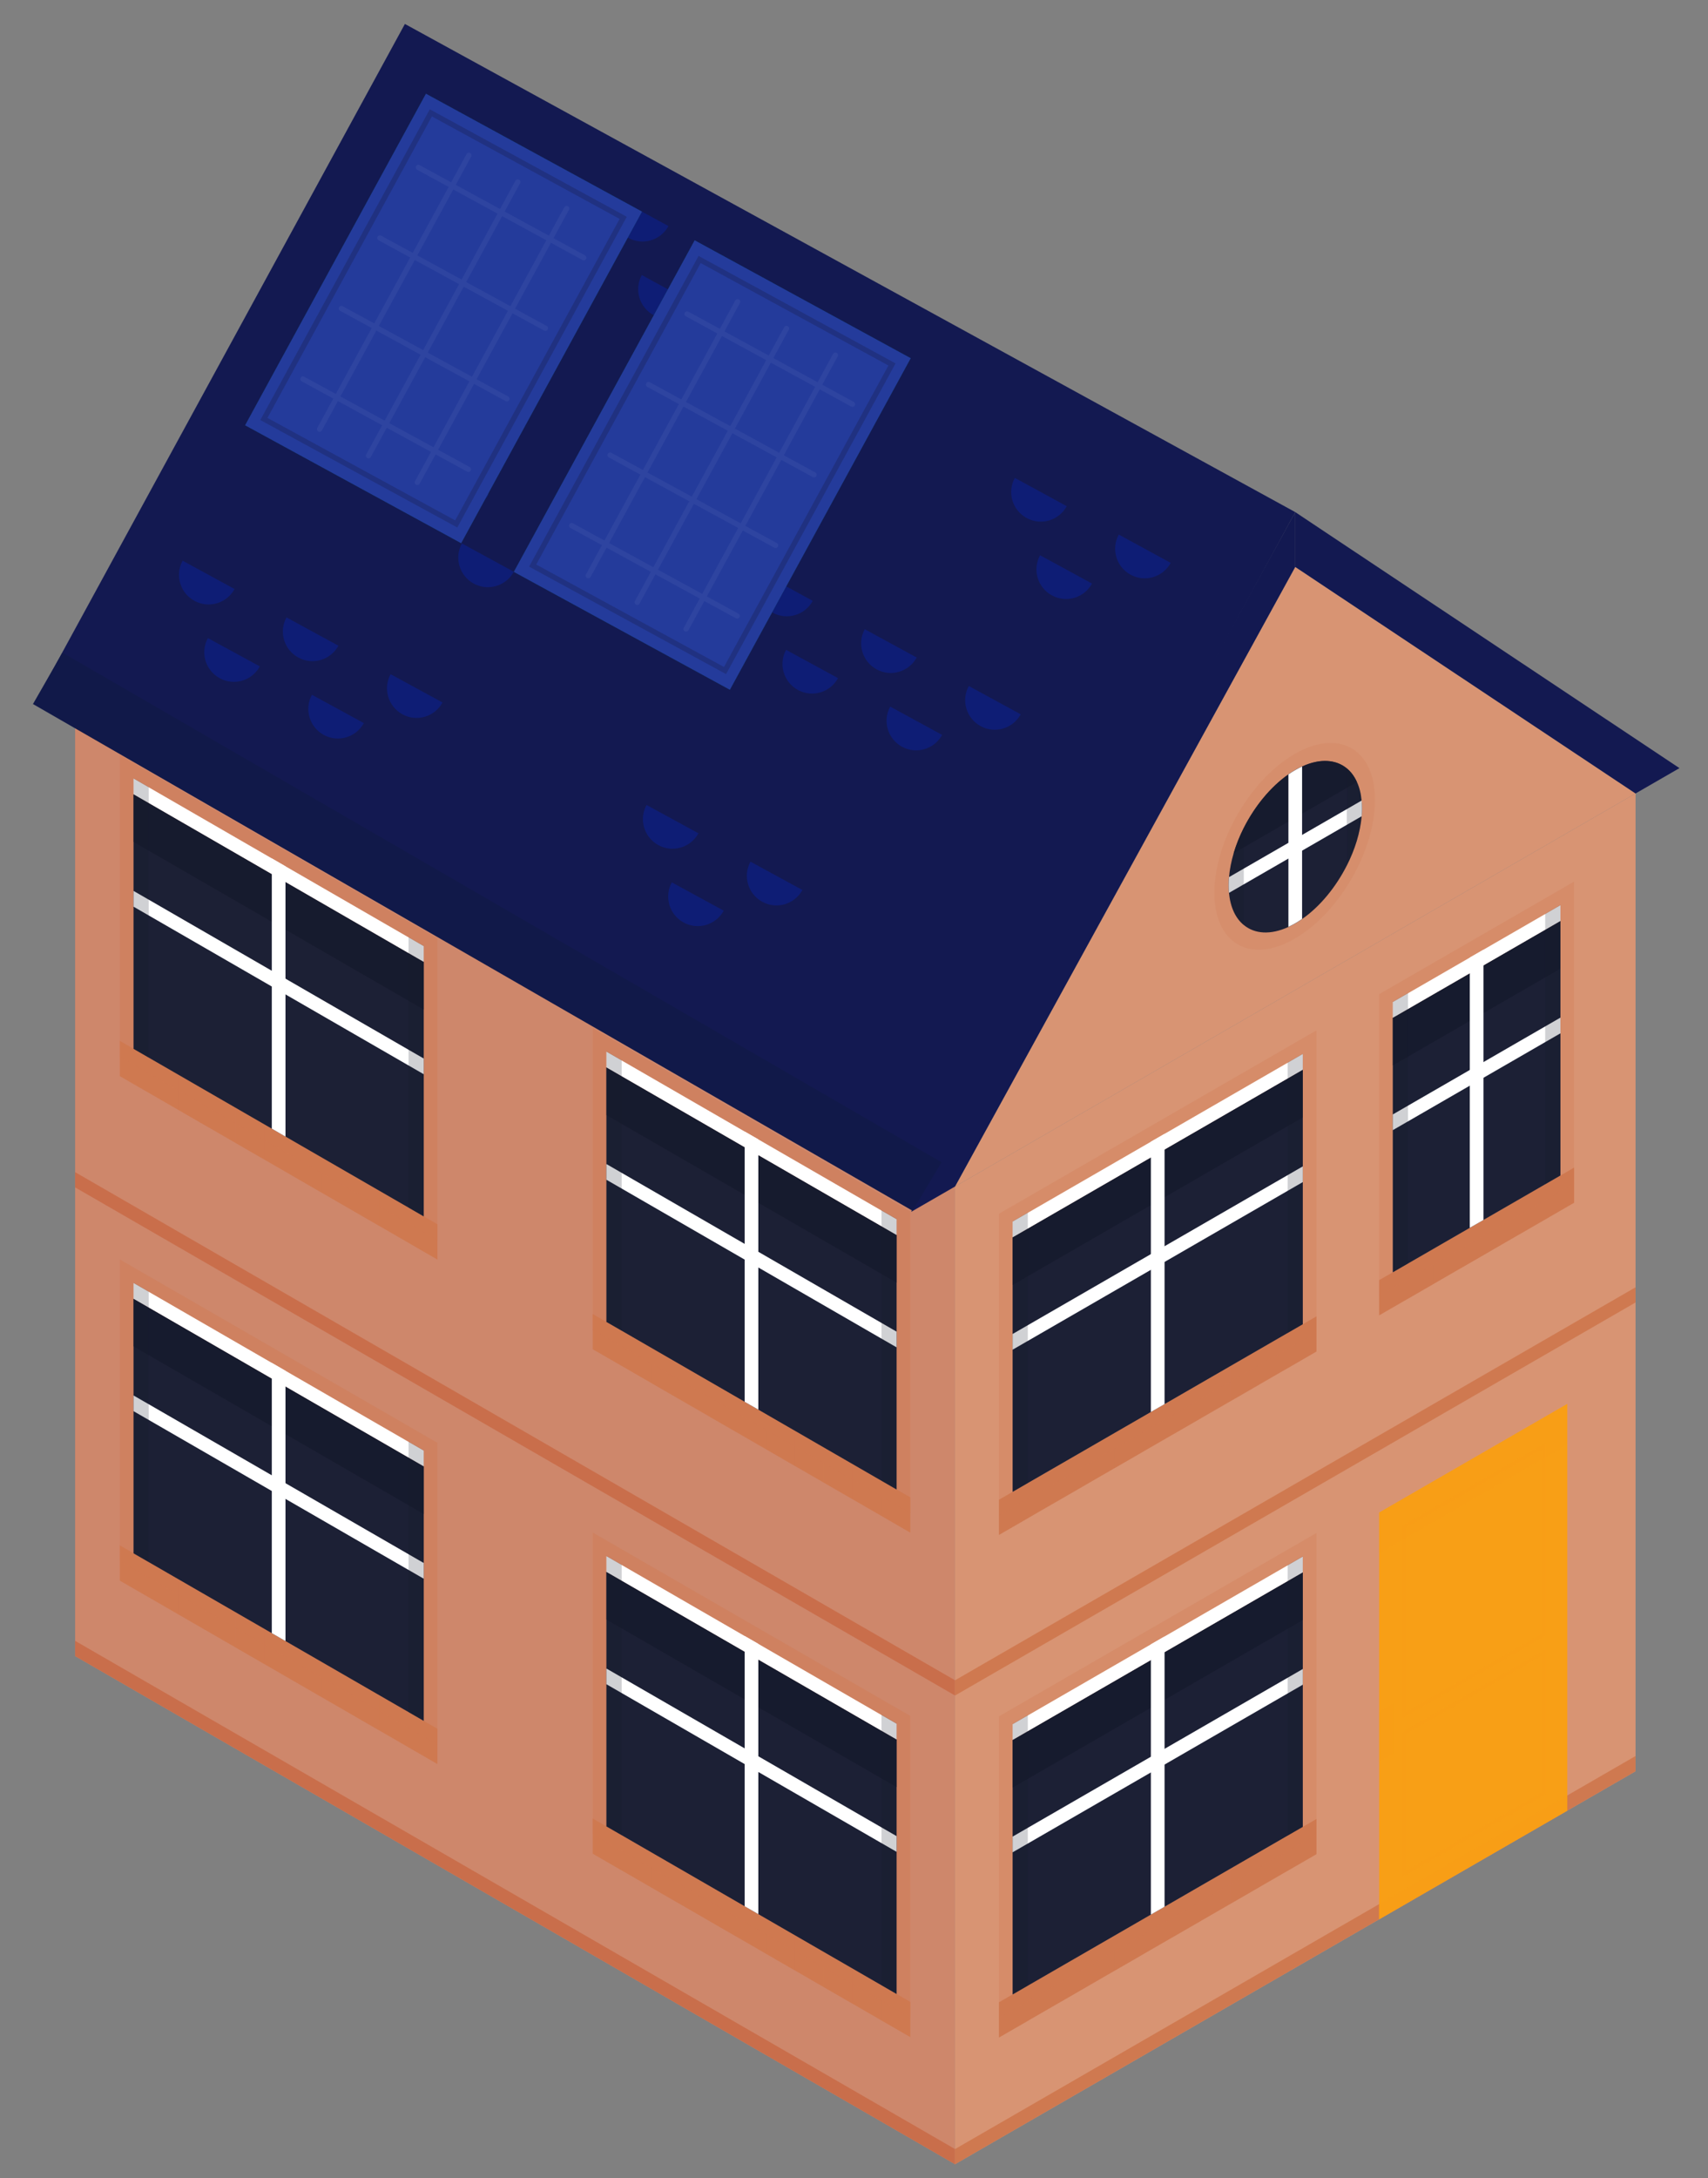 <?xml version="1.0" encoding="utf-8"?>
<!-- Generator: Adobe Illustrator 26.3.1, SVG Export Plug-In . SVG Version: 6.00 Build 0)  -->
<svg version="1.1" id="Laag_1" xmlns="http://www.w3.org/2000/svg" xmlns:xlink="http://www.w3.org/1999/xlink" x="0px" y="0px"
	 viewBox="0 0 219.69 280.08" style="enable-background:new 0 0 219.69 280.08;" xml:space="preserve">
<rect x="0" y="0" width="219.69" height="280.08" fill="#808080" stroke="none"/>
<style type="text/css">
	.st0{fill:#CE876B;}
	.st1{fill:#C96E4B;}
	.st2{fill:#CF7950;}
	.st3{opacity:0.2;fill:#CF7950;}
	.st4{opacity:0.4;fill:#CF7950;}
	.st5{fill:#1C2035;}
	.st6{opacity:0.7;fill:#15192B;}
	.st7{fill:#FFFFFF;}
	.st8{opacity:0.2;fill:#15192B;}
	.st9{fill:#D89473;}
	.st10{fill:#F89F16;}
	.st11{opacity:0.15;fill:#F89F16;}
	.st12{opacity:0.15;fill:none;stroke:#F89F16;stroke-width:0.468;stroke-miterlimit:10;}
	.st13{opacity:0.5;fill:#F89F16;}
	.st14{opacity:0.3;fill:#CF7950;}
	.st15{fill:#131951;}
	.st16{fill:#111949;}
	.st17{fill:#0E1D75;}
	.st18{fill:#003D58;}
	.st19{fill:#243B9B;}
	.st20{opacity:0.2;fill:none;stroke:#120D1C;stroke-width:0.676;stroke-miterlimit:10;}
	.st21{opacity:0.05;}
	.st22{fill:none;stroke:#FFFFFF;stroke-width:0.676;stroke-linecap:round;stroke-miterlimit:10;}
</style>
<g>
	<g>
		<polygon class="st0" points="9.66,87.23 122.84,152.57 122.84,278.29 9.66,212.95 		"/>
		<polygon class="st1" points="122.84,276.34 9.66,210.99 9.66,212.95 122.84,278.29 		"/>
		<polygon class="st1" points="122.84,216.06 9.66,150.72 9.66,152.68 122.84,218.02 		"/>
		<g>
			<polygon class="st2" points="117.08,257.42 76.24,233.84 76.24,238.36 117.08,261.94 			"/>
			<polygon class="st3" points="79.96,235.98 76.24,233.84 76.24,238.36 79.96,240.51 			"/>
			<polygon class="st3" points="87.38,240.27 83.67,238.12 83.67,242.65 87.38,244.79 			"/>
			<polygon class="st3" points="94.81,244.55 91.09,242.41 91.09,246.94 94.81,249.08 			"/>
			<polygon class="st3" points="102.23,248.84 98.52,246.7 98.52,251.22 102.23,253.37 			"/>
			<polygon class="st3" points="109.66,253.13 105.94,250.98 105.94,255.51 109.66,257.66 			"/>
			<polygon class="st3" points="117.08,257.42 113.37,255.27 113.37,259.8 117.08,261.94 			"/>
			<polygon class="st4" points="76.24,235.86 117.08,259.44 117.08,220.64 76.24,197.06 			"/>
			<polygon class="st5" points="78,234.85 78,202.12 115.32,223.67 115.32,256.4 			"/>
			<polygon class="st6" points="78,208.25 78,202.12 115.32,223.67 115.32,229.8 			"/>
			<g>
				<polygon class="st7" points="115.32,221.65 78,200.1 78,202.12 115.32,223.67 				"/>
			</g>
			<g>
				<polygon class="st7" points="115.32,236.1 78,214.55 78,216.57 115.32,238.12 				"/>
			</g>
			<g>
				<polygon class="st7" points="97.54,246.13 97.54,211.38 95.78,210.37 95.78,245.12 				"/>
			</g>
			<polygon class="st8" points="79.96,235.98 78,234.85 78,200.06 79.96,201.19 			"/>
			<polygon class="st8" points="115.33,256.4 113.38,255.28 113.38,220.48 115.33,221.61 			"/>
		</g>
		<g>
			<polygon class="st2" points="56.26,222.3 15.42,198.72 15.42,203.25 56.26,226.83 			"/>
			<polygon class="st3" points="19.13,200.86 15.42,198.72 15.42,203.25 19.13,205.39 			"/>
			<polygon class="st3" points="26.56,205.15 22.85,203.01 22.85,207.53 26.56,209.68 			"/>
			<polygon class="st3" points="33.98,209.44 30.27,207.3 30.27,211.82 33.98,213.97 			"/>
			<polygon class="st3" points="41.41,213.73 37.7,211.58 37.7,216.11 41.41,218.25 			"/>
			<polygon class="st3" points="48.84,218.01 45.12,215.87 45.12,220.4 48.84,222.54 			"/>
			<polygon class="st3" points="56.26,222.3 52.55,220.16 52.55,224.68 56.26,226.83 			"/>
			<polygon class="st4" points="15.42,200.74 56.26,224.32 56.26,185.52 15.42,161.95 			"/>
			<polygon class="st5" points="17.18,199.74 17.18,167 54.5,188.55 54.5,221.28 			"/>
			<polygon class="st6" points="17.18,173.13 17.18,167 54.5,188.55 54.5,194.68 			"/>
			<g>
				<polygon class="st7" points="54.5,186.53 17.18,164.98 17.18,167 54.5,188.55 				"/>
			</g>
			<g>
				<polygon class="st7" points="54.5,200.98 17.18,179.44 17.18,181.46 54.5,203 				"/>
			</g>
			<g>
				<polygon class="st7" points="36.72,211.02 36.72,176.27 34.96,175.25 34.96,210 				"/>
			</g>
			<polygon class="st8" points="19.13,200.86 17.18,199.74 17.18,164.94 19.13,166.07 			"/>
			<polygon class="st8" points="54.51,221.29 52.55,220.16 52.55,185.37 54.51,186.49 			"/>
		</g>
		<g>
			<polygon class="st2" points="117.08,192.54 76.24,168.97 76.24,173.49 117.08,197.07 			"/>
			<polygon class="st3" points="79.96,171.11 76.24,168.97 76.24,173.49 79.96,175.64 			"/>
			<polygon class="st3" points="87.38,175.4 83.67,173.25 83.67,177.78 87.38,179.92 			"/>
			<polygon class="st3" points="94.81,179.68 91.09,177.54 91.09,182.07 94.81,184.21 			"/>
			<polygon class="st3" points="102.23,183.97 98.52,181.83 98.52,186.35 102.23,188.5 			"/>
			<polygon class="st3" points="109.66,188.26 105.94,186.11 105.94,190.64 109.66,192.78 			"/>
			<polygon class="st3" points="117.08,192.54 113.37,190.4 113.37,194.93 117.08,197.07 			"/>
			<polygon class="st4" points="76.24,170.99 117.08,194.57 117.08,155.77 76.24,132.19 			"/>
			<polygon class="st5" points="78,169.98 78,137.25 115.32,158.8 115.32,191.53 			"/>
			<polygon class="st6" points="78,143.38 78,137.25 115.32,158.8 115.32,164.93 			"/>
			<g>
				<polygon class="st7" points="115.32,156.78 78,135.23 78,137.25 115.32,158.8 				"/>
			</g>
			<g>
				<polygon class="st7" points="115.32,171.23 78,149.68 78,151.7 115.32,173.25 				"/>
			</g>
			<g>
				<polygon class="st7" points="97.54,181.26 97.54,146.51 95.78,145.5 95.78,180.25 				"/>
			</g>
			<polygon class="st8" points="79.96,171.11 78,169.98 78,135.19 79.96,136.32 			"/>
			<polygon class="st8" points="115.33,191.53 113.38,190.4 113.38,155.61 115.33,156.74 			"/>
		</g>
		<g>
			<polygon class="st2" points="56.26,157.43 15.42,133.85 15.42,138.38 56.26,161.96 			"/>
			<polygon class="st3" points="19.13,135.99 15.42,133.85 15.42,138.38 19.13,140.52 			"/>
			<polygon class="st3" points="26.56,140.28 22.85,138.14 22.85,142.66 26.56,144.81 			"/>
			<polygon class="st3" points="33.98,144.57 30.27,142.42 30.27,146.95 33.98,149.09 			"/>
			<polygon class="st3" points="41.41,148.86 37.7,146.71 37.7,151.24 41.41,153.38 			"/>
			<polygon class="st3" points="48.84,153.14 45.12,151 45.12,155.53 48.84,157.67 			"/>
			<polygon class="st3" points="56.26,157.43 52.55,155.29 52.55,159.81 56.26,161.96 			"/>
			<polygon class="st4" points="15.42,135.87 56.26,159.45 56.26,120.65 15.42,97.08 			"/>
			<polygon class="st5" points="17.18,134.87 17.18,102.13 54.5,123.68 54.5,156.41 			"/>
			<polygon class="st6" points="17.18,108.26 17.18,102.13 54.5,123.68 54.5,129.81 			"/>
			<g>
				<polygon class="st7" points="54.5,121.66 17.18,100.11 17.18,102.13 54.5,123.68 				"/>
			</g>
			<g>
				<polygon class="st7" points="54.5,136.11 17.18,114.56 17.18,116.59 54.5,138.13 				"/>
			</g>
			<g>
				<polygon class="st7" points="36.72,146.15 36.72,111.4 34.96,110.38 34.96,145.13 				"/>
			</g>
			<polygon class="st8" points="19.13,135.99 17.18,134.87 17.18,100.07 19.13,101.2 			"/>
			<polygon class="st8" points="54.51,156.42 52.55,155.29 52.55,120.5 54.51,121.62 			"/>
		</g>
	</g>
	<g>
		<polygon class="st9" points="210.37,102.03 122.84,152.57 122.84,278.29 210.37,227.76 		"/>
		<polygon class="st2" points="210.37,225.8 122.84,276.34 122.84,278.29 210.37,227.76 		"/>
		<polygon class="st2" points="210.37,165.53 122.84,216.06 122.84,218.02 210.37,167.48 		"/>
		<polygon class="st10" points="201.59,180.52 177.39,194.49 177.39,246.8 201.59,232.83 		"/>
		<polygon class="st11" points="201.59,185.78 177.39,199.75 177.39,194.49 201.59,180.52 		"/>
		<polygon class="st11" points="177.39,226.57 177.39,220.08 179.22,219.02 179.22,225.51 		"/>
		<polygon class="st12" points="198.6,210.17 180.58,220.57 180.58,196.33 198.6,185.92 		"/>
		<polygon class="st12" points="198.6,230.58 180.58,240.98 180.58,222.87 198.6,212.47 		"/>
		<polygon class="st13" points="201.59,230.87 177.39,244.84 177.39,246.8 201.59,232.83 		"/>
		<polygon class="st2" points="202.47,150.14 177.39,164.61 177.39,169.14 202.47,154.66 		"/>
		<polygon class="st3" points="184.36,160.59 180.65,162.73 180.65,167.26 184.36,165.12 		"/>
		<polygon class="st3" points="191.78,156.3 188.07,158.45 188.07,162.97 191.78,160.83 		"/>
		<polygon class="st3" points="199.21,152.02 195.5,154.16 195.5,158.69 199.21,156.54 		"/>
		<polygon class="st14" points="177.39,166.64 202.47,152.16 202.47,113.36 177.39,127.84 		"/>
		<polygon class="st5" points="179.15,163.6 179.15,130.87 200.71,118.42 200.71,151.15 		"/>
		<polygon class="st6" points="179.15,137 179.15,130.87 200.71,118.42 200.71,124.55 		"/>
		<polygon class="st9" points="210.37,102.03 166.6,72.9 122.84,152.57 		"/>
		
			<ellipse transform="matrix(0.503 -0.864 0.864 0.503 -11.336 198.009)" class="st3" cx="166.6" cy="108.87" rx="14.58" ry="8.42"/>
		<path class="st5" d="M175.18,103.92c0,0.34-0.01,0.68-0.04,1.04c-0.18,2.08-0.86,4.28-1.91,6.34c-1.4,2.76-3.43,5.26-5.74,6.87
			c-0.29,0.2-0.58,0.39-0.88,0.56c-0.29,0.17-0.59,0.32-0.88,0.46c-2.31,1.06-4.34,0.91-5.74-0.24c-1.05-0.85-1.73-2.26-1.91-4.14
			c-0.03-0.32-0.04-0.64-0.04-0.99c0-0.34,0.01-0.69,0.05-1.04c0.08-1,0.29-2.03,0.59-3.06c0.33-1.11,0.77-2.21,1.31-3.28
			c1.4-2.76,3.44-5.27,5.74-6.87c0.29-0.21,0.58-0.39,0.88-0.56c0.29-0.17,0.59-0.33,0.88-0.45c2.3-1.06,4.34-0.91,5.74,0.24
			c0.54,0.44,0.98,1.03,1.31,1.77c0.31,0.67,0.51,1.46,0.59,2.37C175.16,103.24,175.18,103.57,175.18,103.92z"/>
		<path class="st6" d="M174.53,100.56l-15.86,9.16c1.28-4.33,4.35-8.64,7.93-10.71C170.18,96.95,173.26,97.71,174.53,100.56z"/>
		<g>
			<polygon class="st2" points="169.33,169.27 128.49,192.85 128.49,197.37 169.33,173.79 			"/>
			<polygon class="st3" points="132.2,190.7 128.49,192.85 128.49,197.37 132.2,195.23 			"/>
			<polygon class="st3" points="139.63,186.42 135.92,188.56 135.92,193.09 139.63,190.94 			"/>
			<polygon class="st3" points="147.06,182.13 143.34,184.27 143.34,188.8 147.06,186.65 			"/>
			<polygon class="st3" points="154.48,177.84 150.77,179.98 150.77,184.51 154.48,182.37 			"/>
			<polygon class="st3" points="161.91,173.55 158.19,175.7 158.19,180.22 161.91,178.08 			"/>
			<polygon class="st3" points="169.33,169.27 165.62,171.41 165.62,175.94 169.33,173.79 			"/>
			<polygon class="st14" points="128.49,194.87 169.33,171.29 169.33,132.49 128.49,156.07 			"/>
			<polygon class="st5" points="130.25,191.83 130.25,159.1 167.57,137.55 167.57,170.28 			"/>
			<polygon class="st6" points="130.25,165.23 130.25,159.1 167.57,137.55 167.57,143.68 			"/>
			<g>
				<polygon class="st7" points="167.57,135.53 130.25,157.08 130.25,159.1 167.57,137.55 				"/>
			</g>
			<g>
				<polygon class="st7" points="167.57,149.98 130.25,171.53 130.25,173.55 167.57,152 				"/>
			</g>
			<g>
				<polygon class="st7" points="149.79,180.55 149.79,145.8 148.03,146.81 148.03,181.56 				"/>
			</g>
			<polygon class="st8" points="132.2,190.7 130.25,191.83 130.25,157.04 132.2,155.91 			"/>
			<polygon class="st8" points="167.58,170.28 165.62,171.41 165.62,136.61 167.58,135.49 			"/>
		</g>
		<g>
			<polygon class="st2" points="169.33,233.9 128.49,257.47 128.49,262 169.33,238.42 			"/>
			<polygon class="st3" points="132.2,255.33 128.49,257.47 128.49,262 132.2,259.86 			"/>
			<polygon class="st3" points="139.63,251.04 135.92,253.19 135.92,257.71 139.63,255.57 			"/>
			<polygon class="st3" points="147.06,246.76 143.34,248.9 143.34,253.43 147.06,251.28 			"/>
			<polygon class="st3" points="154.48,242.47 150.77,244.61 150.77,249.14 154.48,247 			"/>
			<polygon class="st3" points="161.91,238.18 158.19,240.33 158.19,244.85 161.91,242.71 			"/>
			<polygon class="st3" points="169.33,233.9 165.62,236.04 165.62,240.57 169.33,238.42 			"/>
			<polygon class="st14" points="128.49,259.5 169.33,235.92 169.33,197.12 128.49,220.7 			"/>
			<polygon class="st5" points="130.25,256.46 130.25,223.73 167.57,202.18 167.57,234.91 			"/>
			<polygon class="st6" points="130.25,229.86 130.25,223.73 167.57,202.18 167.57,208.31 			"/>
			<g>
				<polygon class="st7" points="167.57,200.16 130.25,221.71 130.25,223.73 167.57,202.18 				"/>
			</g>
			<g>
				<polygon class="st7" points="167.57,214.61 130.25,236.16 130.25,238.18 167.57,216.63 				"/>
			</g>
			<g>
				<polygon class="st7" points="149.79,245.18 149.79,210.43 148.03,211.44 148.03,246.19 				"/>
			</g>
			<polygon class="st8" points="132.2,255.33 130.25,256.46 130.25,221.67 132.2,220.54 			"/>
			<polygon class="st8" points="167.58,234.91 165.62,236.04 165.62,201.24 167.58,200.11 			"/>
		</g>
		<g>
			<polygon class="st7" points="200.71,116.4 179.15,128.85 179.15,130.87 200.71,118.42 			"/>
		</g>
		<g>
			<polygon class="st7" points="200.71,130.85 179.15,143.3 179.15,145.32 200.71,132.87 			"/>
		</g>
		<g>
			<polygon class="st7" points="190.81,156.87 190.81,122.12 189.05,123.13 189.05,157.88 			"/>
		</g>
		<polygon class="st8" points="181.1,162.47 179.15,163.6 179.15,128.81 181.1,127.68 		"/>
		<polygon class="st8" points="200.71,151.15 198.75,152.28 198.75,117.49 200.71,116.36 		"/>
		<g>
			<path class="st7" d="M167.48,98.56v19.6c-0.29,0.2-0.58,0.39-0.88,0.56c-0.29,0.17-0.59,0.32-0.88,0.46v-19.6
				c0.29-0.21,0.58-0.39,0.88-0.56C166.9,98.84,167.19,98.69,167.48,98.56z"/>
		</g>
		<g>
			<path class="st7" d="M175.18,103.92c0,0.34-0.01,0.68-0.04,1.04l-17.06,9.85c-0.03-0.32-0.04-0.64-0.04-0.99
				c0-0.34,0.01-0.69,0.05-1.04l17.05-9.84C175.16,103.24,175.18,103.57,175.18,103.92z"/>
		</g>
		<path class="st8" d="M159.98,106.44v12.5c-1.05-0.85-1.73-2.26-1.91-4.14c-0.03-0.32-0.04-0.64-0.04-0.99
			c0-0.34,0.01-0.69,0.05-1.04c0.08-1,0.29-2.03,0.59-3.06C159,108.61,159.44,107.51,159.98,106.44z"/>
		<path class="st8" d="M175.18,103.92c0,0.34-0.01,0.68-0.04,1.04c-0.18,2.08-0.86,4.28-1.91,6.34V98.8
			c0.54,0.44,0.98,1.03,1.31,1.77c0.31,0.67,0.51,1.46,0.59,2.37C175.16,103.24,175.18,103.57,175.18,103.92z"/>
		<polygon class="st15" points="122.84,152.57 117.19,155.83 166.6,65.85 166.6,72.9 		"/>
		<polygon class="st15" points="210.37,102.03 216.02,98.77 166.6,65.85 166.6,72.9 		"/>
	</g>
	<g>
		<polygon class="st15" points="52.08,3.08 166.6,65.85 120.85,149.92 6.12,87.36 		"/>
		<polygon class="st16" points="4.24,90.53 117.38,155.69 121.11,149.45 8.03,83.92 		"/>
		<g>
			<path class="st17" d="M85.98,29.07c-1.01,1.85-3.32,2.53-5.16,1.52c-1.85-1.01-2.53-3.32-1.52-5.16L85.98,29.07z"/>
			<path class="st17" d="M89.23,39.01c-1.01,1.85-3.32,2.53-5.16,1.52s-2.53-3.32-1.52-5.16L89.23,39.01z"/>
			<path class="st17" d="M99.35,36.36c-1.01,1.85-3.32,2.53-5.16,1.52c-1.85-1.01-2.53-3.32-1.52-5.16L99.35,36.36z"/>
		</g>
		<g>
			<path class="st17" d="M137.21,65.09c-1.01,1.85-3.32,2.53-5.16,1.52c-1.85-1.01-2.53-3.32-1.52-5.16L137.21,65.09z"/>
			<path class="st17" d="M140.46,75.04c-1.01,1.85-3.32,2.53-5.16,1.52c-1.85-1.01-2.53-3.32-1.52-5.16L140.46,75.04z"/>
			<path class="st17" d="M150.58,72.38c-1.01,1.85-3.32,2.53-5.16,1.52c-1.85-1.01-2.53-3.32-1.52-5.16L150.58,72.38z"/>
		</g>
		<g>
			<path class="st17" d="M104.54,77.26c-1.01,1.85-3.32,2.53-5.16,1.52c-1.85-1.01-2.53-3.32-1.52-5.16L104.54,77.26z"/>
			<path class="st17" d="M107.79,87.2c-1.01,1.85-3.32,2.53-5.16,1.52s-2.53-3.32-1.52-5.16L107.79,87.2z"/>
			<path class="st17" d="M117.91,84.55c-1.01,1.85-3.32,2.53-5.16,1.52c-1.85-1.01-2.53-3.32-1.52-5.16L117.91,84.55z"/>
			<path class="st17" d="M121.18,94.5c-1.01,1.85-3.32,2.53-5.16,1.52c-1.85-1.01-2.53-3.32-1.52-5.16L121.18,94.5z"/>
			<path class="st17" d="M131.29,91.85c-1.01,1.85-3.32,2.53-5.16,1.52c-1.85-1.01-2.53-3.32-1.52-5.16L131.29,91.85z"/>
		</g>
		<g>
			<path class="st17" d="M62.84,63.58c-1.01,1.85-3.32,2.53-5.16,1.52c-1.85-1.01-2.53-3.32-1.52-5.16L62.84,63.58z"/>
			<path class="st17" d="M66.09,73.52c-1.01,1.85-3.32,2.53-5.16,1.52c-1.85-1.01-2.53-3.32-1.52-5.16L66.09,73.52z"/>
			<path class="st17" d="M76.2,70.87c-1.01,1.85-3.32,2.53-5.16,1.52c-1.85-1.01-2.53-3.32-1.52-5.16L76.2,70.87z"/>
		</g>
		<g>
			<path class="st17" d="M89.84,107.15c-1.01,1.85-3.32,2.53-5.16,1.52c-1.85-1.01-2.53-3.32-1.52-5.16L89.84,107.15z"/>
			<path class="st17" d="M93.09,117.1c-1.01,1.85-3.32,2.53-5.16,1.52c-1.85-1.01-2.53-3.32-1.52-5.16L93.09,117.1z"/>
			<path class="st17" d="M103.21,114.44c-1.01,1.85-3.32,2.53-5.16,1.52c-1.85-1.01-2.53-3.32-1.52-5.16L103.21,114.44z"/>
		</g>
		<g>
			<path class="st17" d="M30.17,75.74c-1.01,1.85-3.32,2.53-5.16,1.52c-1.85-1.01-2.53-3.32-1.52-5.16L30.17,75.74z"/>
			<path class="st17" d="M33.42,85.69c-1.01,1.85-3.32,2.53-5.16,1.52c-1.85-1.01-2.53-3.32-1.52-5.16L33.42,85.69z"/>
			<path class="st17" d="M43.53,83.03c-1.01,1.85-3.32,2.53-5.16,1.52c-1.85-1.01-2.53-3.32-1.52-5.16L43.53,83.03z"/>
			<path class="st17" d="M46.8,92.98c-1.01,1.85-3.32,2.53-5.16,1.52s-2.53-3.32-1.52-5.16L46.8,92.98z"/>
			<path class="st17" d="M56.92,90.33c-1.01,1.85-3.32,2.53-5.16,1.52s-2.53-3.32-1.52-5.16L56.92,90.33z"/>
		</g>
		<g>
			
				<rect x="32.75" y="25.12" transform="matrix(0.479 -0.878 0.878 0.479 -6.216 71.409)" class="st18" width="48.56" height="31.65"/>
			
				<rect x="32.75" y="25.12" transform="matrix(0.479 -0.878 0.878 0.479 -6.216 71.409)" class="st19" width="48.56" height="31.65"/>
			
				<rect x="34.62" y="26.85" transform="matrix(0.479 -0.878 0.878 0.479 -6.216 71.409)" class="st20" width="44.83" height="28.18"/>
			<g class="st21">
				<g>
					<g>
						<line class="st22" x1="53.81" y1="21.53" x2="75.09" y2="33.14"/>
						<line class="st22" x1="48.86" y1="30.6" x2="70.15" y2="42.21"/>
						<line class="st22" x1="43.91" y1="39.67" x2="65.2" y2="51.28"/>
						<line class="st22" x1="38.97" y1="48.74" x2="60.25" y2="60.35"/>
					</g>
					<g>
						<line class="st22" x1="41.11" y1="55.18" x2="60.31" y2="19.97"/>
						<line class="st22" x1="47.4" y1="58.6" x2="66.6" y2="23.4"/>
						<line class="st22" x1="53.68" y1="62.03" x2="72.88" y2="26.82"/>
					</g>
				</g>
			</g>
		</g>
		<g>
			
				<rect x="67.31" y="43.96" transform="matrix(0.479 -0.878 0.878 0.479 -4.748 111.576)" class="st18" width="48.56" height="31.65"/>
			
				<rect x="67.31" y="43.96" transform="matrix(0.479 -0.878 0.878 0.479 -4.748 111.576)" class="st19" width="48.56" height="31.65"/>
			
				<rect x="69.18" y="45.7" transform="matrix(0.479 -0.878 0.878 0.479 -4.748 111.576)" class="st20" width="44.83" height="28.18"/>
			<g class="st21">
				<g>
					<g>
						<line class="st22" x1="88.37" y1="40.37" x2="109.65" y2="51.98"/>
						<line class="st22" x1="83.42" y1="49.45" x2="104.71" y2="61.05"/>
						<line class="st22" x1="78.47" y1="58.52" x2="99.76" y2="70.13"/>
						<line class="st22" x1="73.53" y1="67.59" x2="94.81" y2="79.2"/>
					</g>
					<g>
						<line class="st22" x1="75.67" y1="74.02" x2="94.87" y2="38.81"/>
						<line class="st22" x1="81.96" y1="77.45" x2="101.16" y2="42.24"/>
						<line class="st22" x1="88.25" y1="80.88" x2="107.45" y2="45.67"/>
					</g>
				</g>
			</g>
		</g>
	</g>
</g>
</svg>
